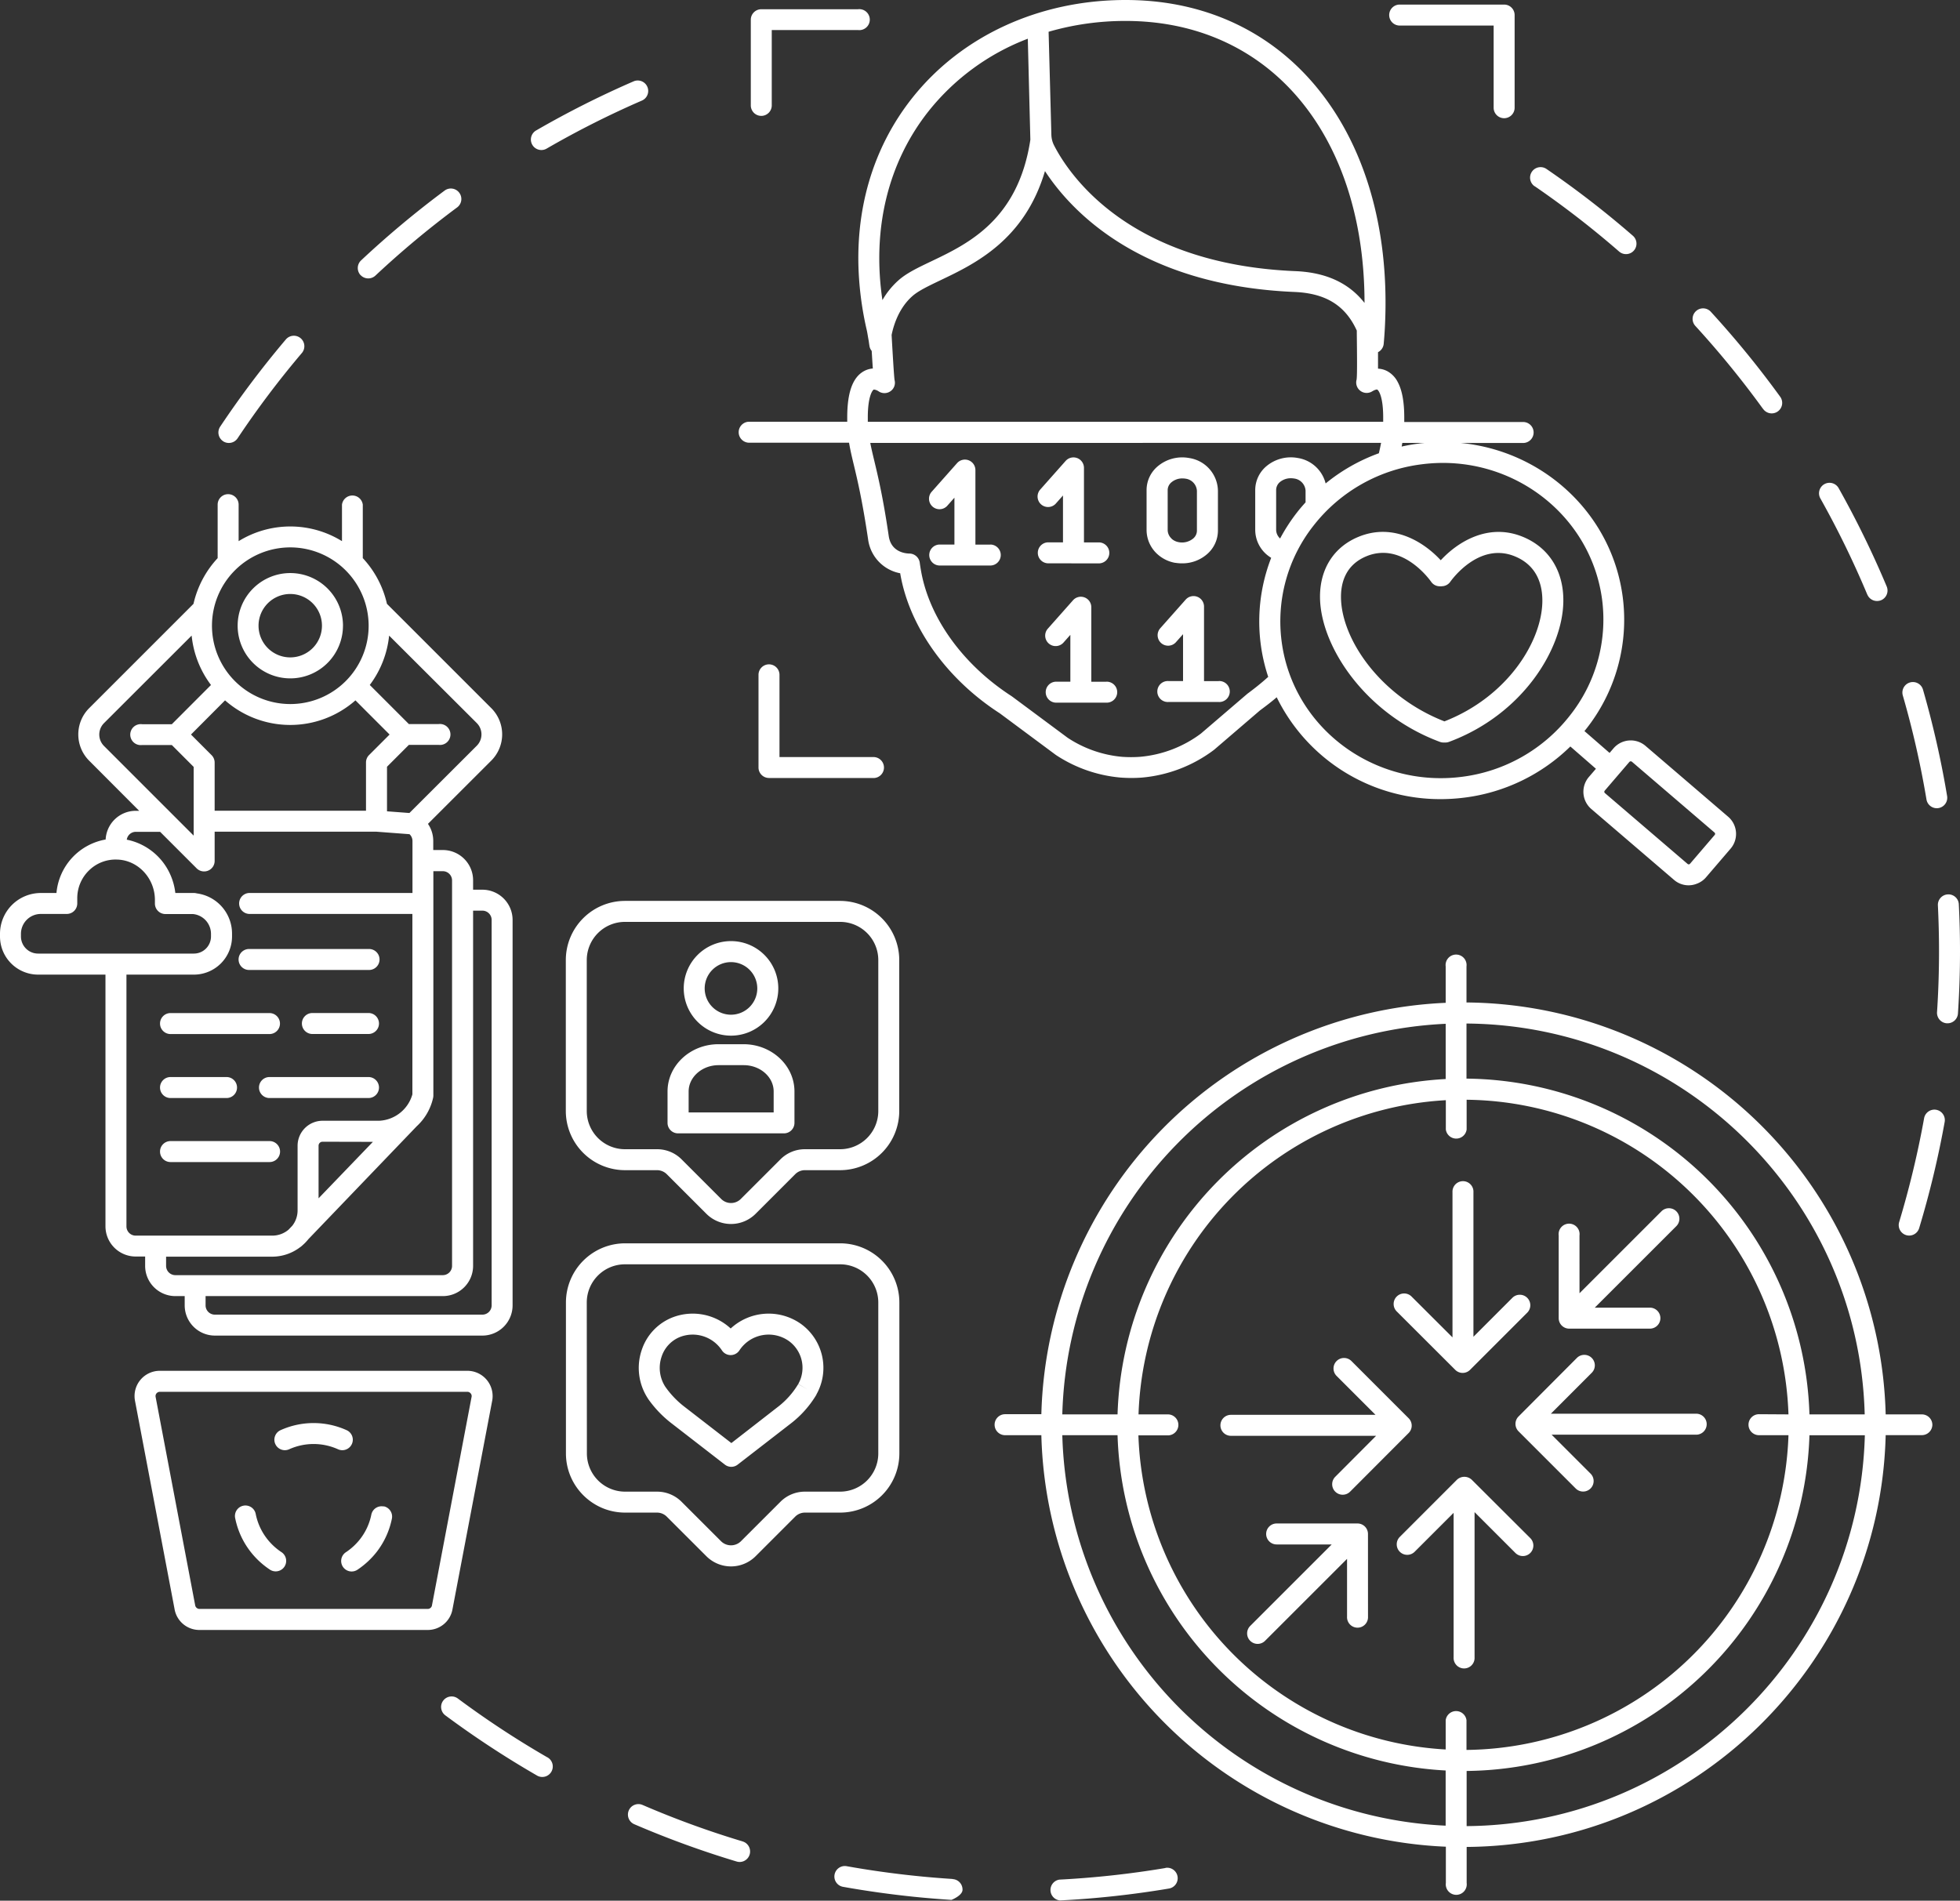 <svg xmlns="http://www.w3.org/2000/svg" viewBox="0 0 659.55 639.66"><rect x="0" y="0" width="659.55" height="639.66" fill="#333333" stroke="none"/><defs><style>.cls-1{fill:#fff;}</style></defs><g id="Layer_2" data-name="Layer 2"><g id="Ñëîé_1" data-name="Ñëîé 1"><path class="cls-1" d="M121.35,92.62a3.53,3.53,0,0,1,.17-5,322.52,322.52,0,0,1,28.19-23.55,3.53,3.53,0,0,1,4.2,5.67,314.53,314.53,0,0,0-27.57,23,3.54,3.54,0,0,1-5-.16Zm60.82-42.13a3.49,3.49,0,0,0,1.76-.47A311.6,311.6,0,0,1,216,33.85a3.52,3.52,0,0,0-2.8-6.47A319.66,319.66,0,0,0,180.4,43.91a3.53,3.53,0,0,0,1.77,6.58Zm-107.1,98a3.53,3.53,0,0,0,4.89-1,312,312,0,0,1,21.62-28.69,3.53,3.53,0,0,0-5.39-4.56,321.51,321.51,0,0,0-22.1,29.34A3.53,3.53,0,0,0,75.07,148.48Zm109,442.86a311.67,311.67,0,0,1-30-19.73,3.53,3.53,0,1,0-4.21,5.67,320.87,320.87,0,0,0,30.71,20.17,3.53,3.53,0,1,0,3.52-6.11Zm136.48,41c-4.2-.27-8.45-.62-12.63-1.06-7.7-.8-15.45-1.89-23-3.24a3.52,3.52,0,1,0-1.24,6.94c7.76,1.39,15.69,2.5,23.55,3.32,4.28.44,8.62.8,12.92,1.08.07,0,3.62-1.43,3.74-3.3A3.52,3.52,0,0,0,320.55,632.39Zm-70.62-12.63a309.88,309.88,0,0,1-33.75-12.3,3.53,3.53,0,0,0-2.8,6.48,319.84,319.84,0,0,0,34.52,12.58,3.6,3.6,0,0,0,1,.15,3.53,3.53,0,0,0,1-6.91Zm142.26,8.94a314.15,314.15,0,0,1-35.71,3.91,3.53,3.53,0,0,0,.18,7h.18a319.3,319.3,0,0,0,36.52-4,3.52,3.52,0,1,0-1.17-6.95Zm124.23-566a313.94,313.94,0,0,1,28.43,22,3.52,3.52,0,0,0,4.62-5.32,319.77,319.77,0,0,0-29.06-22.47,3.53,3.53,0,0,0-4,5.82ZM651.56,373.49a3.53,3.53,0,0,0-4.09,2.85,315.34,315.34,0,0,1-8.39,34.93,3.53,3.53,0,0,0,2.36,4.4,3.6,3.6,0,0,0,1,.15,3.52,3.52,0,0,0,3.37-2.51,320.1,320.1,0,0,0,8.58-35.72A3.53,3.53,0,0,0,651.56,373.49ZM648.26,269a3.53,3.53,0,0,0,3.47,3,3.79,3.79,0,0,0,.58-.05,3.52,3.52,0,0,0,2.9-4.06,318,318,0,0,0-8.12-35.82,3.53,3.53,0,1,0-6.78,2A312.1,312.1,0,0,1,648.26,269Zm7.2,32a3.53,3.53,0,0,0-3.35,3.7c.25,5.16.38,10.36.38,15.48,0,6.78-.22,13.66-.67,20.45a3.54,3.54,0,0,0,3.29,3.75h.24a3.52,3.52,0,0,0,3.51-3.29c.46-6.94.69-14,.69-20.91,0-5.23-.13-10.56-.4-15.83A3.49,3.49,0,0,0,655.46,301Zm-27.09-100.9a3.52,3.52,0,0,0,3.25,2.16A3.67,3.67,0,0,0,633,202a3.54,3.54,0,0,0,1.89-4.62,323.63,323.63,0,0,0-16.12-33,3.53,3.53,0,1,0-6.15,3.46A314.5,314.5,0,0,1,628.37,200.14Zm-35.12-62.55a3.53,3.53,0,1,0,5.72-4.13A323.12,323.12,0,0,0,575.77,105a3.53,3.53,0,1,0-5.21,4.76A315.39,315.39,0,0,1,593.25,137.59Zm57,341.9a3.53,3.53,0,0,1-3.53,3.53H634.54c-1.88,76.4-64.29,138-141,138.59v12.13a3.53,3.53,0,1,1-7,0V621.49A142.21,142.21,0,0,1,350.42,483h-12.2a3.53,3.53,0,0,1,0-7.06h12.2A142.28,142.28,0,0,1,486.48,337.49V325.24a3.53,3.53,0,1,1,7,0v12.13A142.24,142.24,0,0,1,634.54,476h12.18A3.53,3.53,0,0,1,650.25,479.49ZM601.83,476a109.54,109.54,0,0,0-108.3-105.89v10a3.53,3.53,0,0,1-7,0v-9.85A109.58,109.58,0,0,0,383.12,476H393a3.53,3.53,0,0,1,0,7.06h-9.92A109.58,109.58,0,0,0,486.48,588.77v-9.85a3.53,3.53,0,0,1,7,0v10A109.55,109.55,0,0,0,601.83,483h-9.92a3.53,3.53,0,1,1,0-7.06Zm7.06,0h18.59c-1.87-72.51-61.12-131-134-131.54V363A116.6,116.6,0,0,1,608.89,476ZM486.48,344.55A135.23,135.23,0,0,0,357.47,476h18.59A116.64,116.64,0,0,1,486.48,363.14ZM357.47,483a135.23,135.23,0,0,0,129,131.41V595.84A116.64,116.64,0,0,1,376.06,483ZM493.53,614.56c72.83-.56,132.08-59,134-131.54H608.89A116.63,116.63,0,0,1,493.53,596ZM535.63,462a3.52,3.52,0,1,0-5-5L511,476.7a3.54,3.54,0,0,0,0,5l19.23,19.23a3.53,3.53,0,0,0,5-5l-13.1-13.1h48.65a3.53,3.53,0,0,0,0-7.06H521.88ZM414.21,483.21h48.86L449.32,497a3.53,3.53,0,1,0,5,5L474,482.28a3.51,3.51,0,0,0,0-5l-19.23-19.23a3.52,3.52,0,0,0-5,5l13.1,13.1H414.21a3.53,3.53,0,1,0,0,7.06ZM495.26,498a3.64,3.64,0,0,0-5,0l-19.22,19.23a3.52,3.52,0,1,0,5,5l13.11-13.1v48.65a3.53,3.53,0,1,0,7.05,0V508.89l13.75,13.75a3.54,3.54,0,0,0,5,0,3.54,3.54,0,0,0,0-5Zm-5.57-37a3.52,3.52,0,0,0,5,0l19.23-19.23a3.53,3.53,0,0,0-5-5l-13.1,13.11V401.23a3.53,3.53,0,1,0-7.05,0v48.85L475,436.34a3.52,3.52,0,0,0-5,5ZM528,447.14h27.2a3.53,3.53,0,0,0,0-7.06H536.65l27.44-27.43a3.53,3.53,0,1,0-5-5l-27.58,27.58V415.8a3.53,3.53,0,1,0-7,0v27.81A3.53,3.53,0,0,0,528,447.14Zm-67.67,69.1a3.53,3.53,0,0,0-3.53-3.53H429.6a3.53,3.53,0,0,0,0,7.06h18.53L420.7,547.2a3.52,3.52,0,1,0,5,5l27.59-27.58v19.44a3.53,3.53,0,1,0,7.05,0ZM291.68,111.15a110.14,110.14,0,0,1-2.58-17c-1.67-23,4.48-44.34,17.95-61.28C323.66,12,349.81,0,378.79,0c24,0,44.94,8.67,60.47,25.07C458.4,45.29,467.9,75.65,466,110.54c-.1,1.84-.23,3.57-.38,5.2a3.51,3.51,0,0,1-1.91,2.78c0,2.25,0,4.08,0,5.55a7.28,7.28,0,0,1,3.22.9,8.58,8.58,0,0,1,3.38,3.54c1.49,2.73,2.23,6.69,2.23,12,0,.53,0,1,0,1.51h40a3.53,3.53,0,0,1,0,7.06H491.57c1.91.18,3.79.45,5.66.81,25.14,4.81,45.43,24.86,48.83,51.08a59.2,59.2,0,0,1-12.4,44.47l-.49.59,8.46,7.36,1.31-1.53A7.64,7.64,0,0,1,553.7,251l10.39,8.9,17.43,14.95a7.62,7.62,0,0,1,.83,10.76l-8.28,9.66A7.44,7.44,0,0,1,571,297.4a7.47,7.47,0,0,1-7.69-1.29l-27.83-23.85a7.65,7.65,0,0,1-.83-10.76l2.39-2.78-8.61-7.5a61.9,61.9,0,0,1-35.55,17.2,63.83,63.83,0,0,1-8.12.52,61.21,61.21,0,0,1-55.14-34.28c-2,1.73-4,3.21-5.64,4.43l-15.38,13.2-.22.17a47.1,47.1,0,0,1-24.27,9.24c-1.14.08-2.28.12-3.43.12s-2.43-.05-3.63-.14a46.82,46.82,0,0,1-21.75-7.61l-18.85-14c-17.84-11.5-30.44-29.11-33.51-47a.78.78,0,0,0,0-.14,13.38,13.38,0,0,1-10.83-11.5c-1.93-13-3.6-20-4.82-25.08-.65-2.71-1.19-5-1.58-7.36H252.1a3.53,3.53,0,0,1,0-7.06h33c0-.49,0-1,0-1.51,0-8.35,1.83-13.42,5.61-15.51a7.26,7.26,0,0,1,3-.89c-.11-1.55-.23-3.5-.38-5.93a3.31,3.31,0,0,1-.74-1.58c-.08-.49-.17-1.11-.26-1.78C292.1,113.58,291.89,112.07,291.68,111.15ZM378.79,7.05a92.42,92.42,0,0,0-25.93,3.64l.93,34.66a8.34,8.34,0,0,0,.9,3.56c4.76,9.33,24.68,40,81.23,42.34,10.32.43,18,4,23.25,10.7,0-29.46-8.73-54.81-25-72C420,15,400.84,7.05,378.79,7.05Zm77.78,105.21c0-.33,0-.66,0-1-3.86-8.49-10.48-12.55-20.93-13-51.93-2.17-75.21-27.22-84-40.68C344.77,80.82,328,88.82,316.46,94.32c-3.92,1.88-7.31,3.49-9.32,5.23-4.52,3.91-6.37,9.57-7.11,13.17.39,6.93.81,14,1,15.21a3.46,3.46,0,0,1-1.33,3.7,3.54,3.54,0,0,1-4,.1,3.41,3.41,0,0,0-1.55-.62.21.21,0,0,0-.13,0c-.55.3-2,2.57-2,9.34,0,.53,0,1,0,1.51H465.45c0-.49,0-1,0-1.51,0-6.77-1.43-9-2-9.34-.12-.07-.7,0-1.69.59a3.52,3.52,0,0,1-5.27-3.9C456.74,126.58,456.64,118.64,456.57,112.26Zm29,43.53a56.63,56.63,0,0,0-7.2.47,54.73,54.73,0,0,0-36.16,20.38,52.06,52.06,0,0,0-10.94,39.2c3.77,29,31,49.43,60.74,45.58A54.69,54.69,0,0,0,528.12,241a52,52,0,0,0,11-39.19C535.61,175.22,512.34,155.79,485.53,155.79Zm-65.81,77.68c2-1.48,4.48-3.39,7-5.68a59.16,59.16,0,0,1,1-40.06,12.6,12.6,0,0,1-1.67-1.23,11,11,0,0,1-3.7-8.15V164.84a10.53,10.53,0,0,1,3.83-8,12.79,12.79,0,0,1,10.48-2.71,11.49,11.49,0,0,1,9.38,8.57A61.43,61.43,0,0,1,464,152.54c.29-1.24.53-2.38.74-3.49H292.85c.33,1.74.75,3.53,1.28,5.72,1.25,5.24,3,12.4,4.94,25.68.82,5.51,5.91,5.83,6.93,5.84a3.56,3.56,0,0,1,3.5,3.05c.11.87.25,1.73.4,2.59,2.74,16,14.16,31.81,30.56,42.39l18.85,14a39.61,39.61,0,0,0,18.26,6.38,42.13,42.13,0,0,0,6.05,0,40,40,0,0,0,20.49-7.82l15.39-13.19Zm11-52.24a60.8,60.8,0,0,1,5.87-9c.86-1.1,1.77-2.14,2.7-3.17v-3.94a4.4,4.4,0,0,0-3.83-4.08,6.92,6.92,0,0,0-1.11-.09,5.7,5.7,0,0,0-3.64,1.24,3.53,3.53,0,0,0-1.32,2.61v13.51A4,4,0,0,0,430.77,181.23ZM312.58,37.28C298.82,54.58,293.39,77,296.94,101a26.62,26.62,0,0,1,5.59-6.83c2.73-2.36,6.51-4.16,10.9-6.25,12.33-5.89,29.21-13.95,33.29-40.89l-.86-34A78.39,78.39,0,0,0,312.58,37.28ZM548.73,256.22a.6.6,0,0,0-.44.2L540,266.09a.57.57,0,0,0,.06.81l27.83,23.85a.57.57,0,0,0,.81-.06L577,281h0a.57.57,0,0,0,.14-.42.59.59,0,0,0-.2-.4l-27.82-23.85A.59.59,0,0,0,548.73,256.22ZM479.5,149.05h-7.61c-.07.41-.15.82-.22,1.23,1.89-.42,3.8-.76,5.75-1C478.11,149.17,478.81,149.11,479.5,149.05ZM471,8.6h31.62V36.25a3.53,3.53,0,0,0,7.06,0V5.07a3.53,3.53,0,0,0-3.53-3.53H471a3.53,3.53,0,1,0,0,7.06ZM256.17,39a3.53,3.53,0,0,0,3.53-3.53V10.11h29a3.53,3.53,0,1,0,0-7H256.17a3.53,3.53,0,0,0-3.52,3.53V35.45A3.53,3.53,0,0,0,256.17,39Zm2.6,222.84h35.16a3.53,3.53,0,0,0,0-7.06H262.3V227.11a3.53,3.53,0,0,0-7.06,0v31.18A3.53,3.53,0,0,0,258.77,261.82Zm74.46-78.56h-5V158.2a3.53,3.53,0,0,0-6.17-2.34l-8.47,9.55a3.53,3.53,0,1,0,5.28,4.68l2.3-2.6v15.77h-4.94a3.53,3.53,0,1,0,0,7.06h17a3.53,3.53,0,0,0,0-7.06Zm39,46.16h-5V204.36a3.52,3.52,0,0,0-6.16-2.34l-8.47,9.55a3.52,3.52,0,1,0,5.27,4.68l2.31-2.6v15.77h-4.95a3.53,3.53,0,0,0,0,7.05h17a3.53,3.53,0,1,0,0-7.05Zm37.88-.22h-4.95V204.13a3.53,3.53,0,0,0-6.17-2.34l-8.47,9.55a3.53,3.53,0,1,0,5.28,4.68l2.3-2.59V229.2h-4.94a3.53,3.53,0,1,0,0,7.05h16.95a3.53,3.53,0,1,0,0-7.05Zm-40.35-39.62a3.53,3.53,0,0,0,0-7.06h-5V157.46a3.53,3.53,0,0,0-6.17-2.34l-8.47,9.55a3.53,3.53,0,1,0,5.28,4.68l2.3-2.6v15.77h-4.94a3.53,3.53,0,1,0,0,7.06Zm25.76-.17a12,12,0,0,1-6-2.89,11,11,0,0,1-3.69-8.15V164.86a10.48,10.48,0,0,1,3.83-8,12.79,12.79,0,0,1,10.47-2.72,11.35,11.35,0,0,1,9.71,11v13.51a10.5,10.5,0,0,1-3.84,8,12.64,12.64,0,0,1-8.19,2.94A13.49,13.49,0,0,1,395.54,189.41Zm-1.28-8.13a4.83,4.83,0,0,0,2.46,1.17,5.88,5.88,0,0,0,4.74-1.18,3.49,3.49,0,0,0,1.33-2.58V165.18A4.39,4.39,0,0,0,399,161.1a6.89,6.89,0,0,0-1.1-.09,5.62,5.62,0,0,0-3.64,1.25,3.46,3.46,0,0,0-1.33,2.6v13.51A4,4,0,0,0,394.26,181.28Zm90.56,7.27c5.52-6,15.76-12.65,27.42-8,8.93,3.57,14,11.54,13.85,21.87-.2,16.05-13.75,38.05-38.47,47.23a3.43,3.43,0,0,1-1.23.22h-.61a3.43,3.43,0,0,1-1.23-.22c-25-9.28-40.13-32-40.34-48.52-.12-9.68,4.69-17.18,13.18-20.58C469.06,175.9,479.29,182.57,484.82,188.55Zm.3,8.74h-.61a3.52,3.52,0,0,1-2.91-1.53c-.32-.46-6.89-9.72-16.16-9.72a14.63,14.63,0,0,0-5.43,1.07c-7.34,2.94-8.8,9.21-8.74,14,.17,14,13.22,33.22,34.81,41.64,21.19-8.27,32.78-26.85,32.95-40.36.07-5.21-1.51-12.08-9.41-15.24-12.06-4.81-21.21,8.11-21.6,8.66A3.52,3.52,0,0,1,485.12,197.29Zm-319.46,274-.37,1.95-13,68.29a8.44,8.44,0,0,1-8.38,7H67.12a8.47,8.47,0,0,1-8.4-7.14L45.41,471.33a8.5,8.5,0,0,1,8.38-10H157.26a8.51,8.51,0,0,1,8.4,9.88Zm-20.29,69L158.71,470a1.36,1.36,0,0,0-.35-1.09,1.43,1.43,0,0,0-1.1-.51H53.79a1.47,1.47,0,0,0-1.11.51,1.43,1.43,0,0,0-.32,1.18l13.3,70.06a1.49,1.49,0,0,0,1.46,1.32h76.81A1.46,1.46,0,0,0,145.37,540.26Zm-26.95-54.32a3.52,3.52,0,0,0-1.74-4.67,27,27,0,0,0-22.27,0,3.52,3.52,0,1,0,2.93,6.41,20,20,0,0,1,16.41,0,3.44,3.44,0,0,0,1.46.32A3.52,3.52,0,0,0,118.42,485.94Zm10.7,21a3.52,3.52,0,0,0-4.15,2.76,19.7,19.7,0,0,1-3.76,8.2,20.33,20.33,0,0,1-4.72,4.39,3.53,3.53,0,1,0,3.93,5.86,27.77,27.77,0,0,0,6.36-5.92,27,27,0,0,0,5.1-11.13A3.53,3.53,0,0,0,129.12,506.93ZM94.61,522.29a20.56,20.56,0,0,1-4.72-4.39,20,20,0,0,1-3.81-8.23,3.53,3.53,0,1,0-6.91,1.4,27,27,0,0,0,5.15,11.16,27.48,27.48,0,0,0,6.35,5.91,3.53,3.53,0,1,0,3.94-5.85Zm67.71-72.81h-90a10.18,10.18,0,0,1-10.17-10.17v-3.12H59A10.18,10.18,0,0,1,48.84,426v-3.13H45.66a10.18,10.18,0,0,1-10.17-10.16V328H12.83A12.84,12.84,0,0,1,0,315.15v-.9a13.74,13.74,0,0,1,13.73-13.72H19a20.09,20.09,0,0,1,16.55-18,10.16,10.16,0,0,1,10.12-9.66h1.16L30,256a12.51,12.51,0,0,1,0-17.67l35.11-35.11a33.4,33.4,0,0,1,8.13-15.38v-18a3.53,3.53,0,0,1,7.06,0v12.28a33.08,33.08,0,0,1,34.78,0V169.83a3.53,3.53,0,0,1,7,0v18a33.25,33.25,0,0,1,8.13,15.39l6.11,6.1,29,29a12.47,12.47,0,0,1,0,17.65l-21.31,21.29a10.14,10.14,0,0,1,1.78,5.69v3.12H149A10.18,10.18,0,0,1,159.2,296.3v3.12h3.12a10.18,10.18,0,0,1,10.17,10.17V439.31A10.18,10.18,0,0,1,162.32,449.48Zm-90-7.05h90a3.12,3.12,0,0,0,3.12-3.12V309.59a3.12,3.12,0,0,0-3.12-3.12H159.2V426A10.18,10.18,0,0,1,149,436.19H69.18v3.12A3.12,3.12,0,0,0,72.3,442.43ZM59,429.14h90a3.12,3.12,0,0,0,3.12-3.12V296.3a3.12,3.12,0,0,0-3.12-3.11h-3.17v75.5a4.15,4.15,0,0,1-.07.7,18.38,18.38,0,0,1-5.52,9.63l-36.46,38a15.72,15.72,0,0,1-2,2.08l-.07.07-.15.13-.09.07a2.67,2.67,0,0,1-.47.36,15.53,15.53,0,0,1-9.37,3.19H55.89V426A3.12,3.12,0,0,0,59,429.14Zm-13.35-13.3h46a8.46,8.46,0,0,0,5.44-2l1.27-1.33a8.37,8.37,0,0,0,1.78-5.13V385.59a8.42,8.42,0,0,1,8.41-8.41h19a12.21,12.21,0,0,0,11.22-8.88V307.58H84a3.53,3.53,0,1,1,0-7.06H138.8V283a3.11,3.11,0,0,0-1-2.26l-11.25-.85H72.23v9.83A3.52,3.52,0,0,1,70.05,293a3.57,3.57,0,0,1-1.35.27,3.52,3.52,0,0,1-2.49-1l-4.51-4.51-7.82-7.82H45.66a3.08,3.08,0,0,0-3,2.65c.46.09.91.19,1.36.31a20.45,20.45,0,0,1,13.43,11.76A20.89,20.89,0,0,1,59,300.53h6.21a3.42,3.42,0,0,1,1,.13,13.64,13.64,0,0,1,11.87,13.59v.9A12.84,12.84,0,0,1,65.22,328H42.55v84.75A3.11,3.11,0,0,0,45.66,415.84ZM12.83,320.92H65.22A5.77,5.77,0,0,0,71,315.15v-.9a6.71,6.71,0,0,0-6.08-6.64l-.26,0h-9a3.53,3.53,0,0,1-3.53-3.53v-1.19c0-7.38-5.75-13.48-12.81-13.61A12.74,12.74,0,0,0,29.88,293,13,13,0,0,0,26,302.31v1.74a3.53,3.53,0,0,1-3.53,3.53H13.73a6.69,6.69,0,0,0-6.68,6.67v.9A5.77,5.77,0,0,0,12.83,320.92ZM35,251.05l30.17,30.17V258.09l-7.35-7.36h-10a3.53,3.53,0,1,1,0-7h10L71,230.53a33.12,33.12,0,0,1-6.51-16.63L35,243.36A5.44,5.44,0,0,0,35,251.05Zm95.94-37.14a33.14,33.14,0,0,1-6.51,16.61l13.16,13.16h10a3.53,3.53,0,1,1,0,7h-10l-7.36,7.36v15l7.54.57,22.65-22.62a5.41,5.41,0,0,0,0-7.67ZM108.55,384.24a1.33,1.33,0,0,0-1.35,1.35v17.69l18.28-19ZM72.23,256.63v16.22h50.93V256.63a3.53,3.53,0,0,1,1-2.49l6.94-6.94-8.29-8.29-3.2-3.21a33.22,33.22,0,0,1-43.88,0L64.27,247.2l6.92,6.93A3.54,3.54,0,0,1,72.23,256.63ZM97.7,184.22a26.36,26.36,0,1,0,26.35,26.36A26.4,26.4,0,0,0,97.7,184.22ZM84,326.43h40a3.53,3.53,0,1,0,0-7.05H84a3.53,3.53,0,1,0,0,7.05Zm40,14.49H105.12a3.53,3.53,0,0,0,0,7.06H124a3.53,3.53,0,0,0,0-7.06ZM57.38,348h33.3a3.53,3.53,0,0,0,0-7.06H57.38a3.53,3.53,0,0,0,0,7.06ZM124,362.47H90.68a3.53,3.53,0,0,0,0,7.06H124a3.53,3.53,0,1,0,0-7.06Zm-66.59,7.06H76.23a3.53,3.53,0,1,0,0-7.06H57.38a3.53,3.53,0,0,0,0,7.06Zm0,21.55h33.3a3.53,3.53,0,0,0,0-7.06H57.38a3.53,3.53,0,0,0,0,7.06Zm58-180.5A17.72,17.72,0,1,1,97.7,192.86,17.74,17.74,0,0,1,115.42,210.58ZM97.7,221.24A10.67,10.67,0,1,0,87,210.58,10.67,10.67,0,0,0,97.7,221.24ZM302.6,323.09v50.82a19.93,19.93,0,0,1-19.9,19.9H270.88a4.59,4.59,0,0,0-3.29,1.36l-13.32,13.32a11.72,11.72,0,0,1-16.57,0l-13.32-13.32a4.69,4.69,0,0,0-3.29-1.36H210.3a19.93,19.93,0,0,1-19.9-19.9V323.09a19.93,19.93,0,0,1,19.9-19.9h72.4A19.93,19.93,0,0,1,302.6,323.09Zm-7.05,0a12.86,12.86,0,0,0-12.85-12.84H210.3a12.86,12.86,0,0,0-12.85,12.84v50.82a12.87,12.87,0,0,0,12.85,12.85h10.79a11.62,11.62,0,0,1,8.28,3.42l13.32,13.32a4.66,4.66,0,0,0,6.59,0l13.32-13.31a11.58,11.58,0,0,1,8.28-3.43H282.7a12.87,12.87,0,0,0,12.85-12.85Zm-65.47,9.55a15.91,15.91,0,1,1,15.9,15.9A15.92,15.92,0,0,1,230.08,332.64Zm15.9-8.85a8.85,8.85,0,1,0,8.85,8.85A8.86,8.86,0,0,0,246,323.79Zm21.36,43.53V377.9a3.53,3.53,0,0,1-3.53,3.52H228.15a3.53,3.53,0,0,1-3.52-3.52V367.32c0-8.77,7.69-15.9,17.14-15.9h8.43C259.65,351.42,267.34,358.55,267.34,367.32Zm-7,0c0-4.88-4.53-8.85-10.09-8.85h-8.43c-5.56,0-10.09,4-10.09,8.85v7.05h28.61Zm-50,141.73a19.8,19.8,0,0,1-7.9-1.64,20.11,20.11,0,0,1-7.69-5.92,19.82,19.82,0,0,1-4.31-12.34V438.33a19.93,19.93,0,0,1,19.9-19.9h72.4a19.93,19.93,0,0,1,19.9,19.9v50.82a19.93,19.93,0,0,1-19.9,19.9H270.88a4.63,4.63,0,0,0-3.29,1.36l-13.32,13.32a11.72,11.72,0,0,1-16.57,0l-13.32-13.31a4.66,4.66,0,0,0-3.29-1.37Zm-12.85-19.9A12.87,12.87,0,0,0,210.3,502h10.79a11.63,11.63,0,0,1,8.28,3.43l13.32,13.31a4.76,4.76,0,0,0,6.59,0l13.32-13.31a11.62,11.62,0,0,1,8.28-3.43H282.7a12.87,12.87,0,0,0,12.85-12.85V438.33a12.86,12.86,0,0,0-12.85-12.84H210.3a12.86,12.86,0,0,0-12.85,12.84Zm20.4-18.71a18.74,18.74,0,0,1-1.95-16.1,17.73,17.73,0,0,1,10.6-11.07,18.83,18.83,0,0,1,19.34,3.82,18.81,18.81,0,0,1,23.66-1.53,18.24,18.24,0,0,1,5.19,23.73l0,.07a34.66,34.66,0,0,1-8.68,9.75L248.24,492.9a3.5,3.5,0,0,1-4.32,0l-17.8-13.78a37.8,37.8,0,0,1-8-8.31Zm53.78-2.91h0l-3.06-1.75a11.12,11.12,0,0,0-3.15-14.47,11.78,11.78,0,0,0-16.64,3.14,3.52,3.52,0,0,1-5.89,0A11.79,11.79,0,0,0,229,449.88a10.71,10.71,0,0,0-6.37,6.7,11.7,11.7,0,0,0,1.21,10.06,30.55,30.55,0,0,0,6.64,6.91l15.63,12.1,15.57-12.11a27.56,27.56,0,0,0,6.91-7.72l3.08,1.71Z"/></g></g></svg>